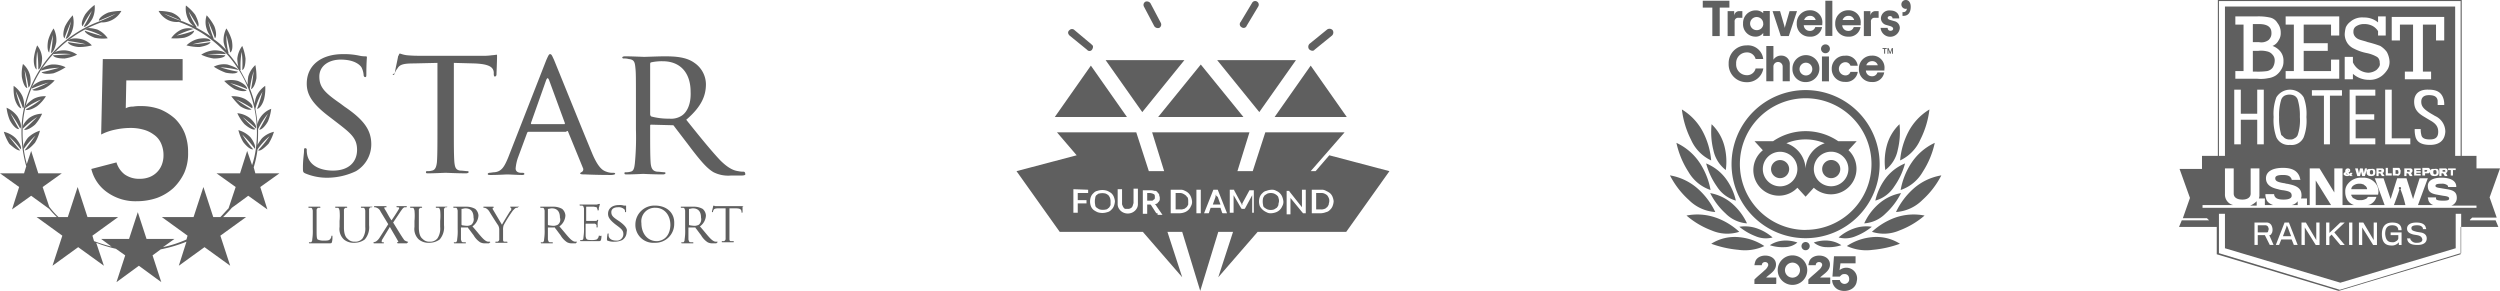 <svg xmlns="http://www.w3.org/2000/svg" width="457.2" height="53.201" viewBox="0 0 457.2 53.201">
  <g id="Grupo_375" data-name="Grupo 375" transform="translate(-5870 -5111.5)">
    <g id="marival-resorts-awards" transform="translate(5675 5110)">
      <g id="Grupo_371" data-name="Grupo 371">
        <path id="Trazado_2143" data-name="Trazado 2143" d="M201.4,27.6a7.6,7.6,0,0,0,.9-2.2,5.333,5.333,0,0,0-2.2,1.3c-.7.9-1,1.7-.8,2.1a15.216,15.216,0,0,1,2.2-2.5s-1.5,2.1-2,2.7C200,29,200.7,28.4,201.4,27.6Z" fill="#5f5f5f"/>
        <path id="Trazado_2144" data-name="Trazado 2144" d="M198.7,29c-.5-.5-2.1-2.6-2.1-2.6a19.219,19.219,0,0,1,2.2,2.4c.2-.3-.2-1.2-.9-2a4.647,4.647,0,0,0-2.2-1.2,8.938,8.938,0,0,0,1,2.2C197.6,28.6,198.3,29.1,198.7,29Z" fill="#5f5f5f"/>
        <path id="Trazado_2145" data-name="Trazado 2145" d="M200.3,23.1c-.8.7-1.3,1.5-1.1,1.9a16.913,16.913,0,0,1,2.6-2.1s-1.8,1.8-2.4,2.3c.3.2,1.2-.2,2-.9a7.821,7.821,0,0,0,1.3-2A4.123,4.123,0,0,0,200.3,23.1Z" fill="#5f5f5f"/>
        <path id="Trazado_2146" data-name="Trazado 2146" d="M198.5,25.1c-.4-.6-1.6-2.9-1.6-2.9a19.8,19.8,0,0,1,1.8,2.8c.3-.3.1-1.2-.5-2.2a4.927,4.927,0,0,0-2-1.6,8.458,8.458,0,0,0,.6,2.3C197.4,24.6,198.1,25.2,198.5,25.1Z" fill="#5f5f5f"/>
        <path id="Trazado_2147" data-name="Trazado 2147" d="M201.1,19.6c-.9.6-1.6,1.3-1.5,1.7a15.046,15.046,0,0,1,2.9-1.6,17.171,17.171,0,0,1-2.8,1.8c.3.3,1.2,0,2.1-.6a7.139,7.139,0,0,0,1.6-1.8A4.417,4.417,0,0,0,201.1,19.6Z" fill="#5f5f5f"/>
        <path id="Trazado_2148" data-name="Trazado 2148" d="M198.9,21.3a20.661,20.661,0,0,1-1-3.1,29.174,29.174,0,0,1,1.3,3.1c.3-.2.3-1.2-.1-2.2a4.64,4.64,0,0,0-1.6-1.9,7.819,7.819,0,0,0,.2,2.4C198,20.6,198.5,21.3,198.9,21.3Z" fill="#5f5f5f"/>
        <path id="Trazado_2149" data-name="Trazado 2149" d="M202.5,16.3c-1,.4-1.8,1-1.7,1.4a24.444,24.444,0,0,1,3.1-1.1s-2.3,1.1-3,1.3c.3.3,1.2.2,2.2-.2a7.084,7.084,0,0,0,1.9-1.5A5.294,5.294,0,0,0,202.5,16.3Z" fill="#5f5f5f"/>
        <path id="Trazado_2150" data-name="Trazado 2150" d="M200,17.6c-.2-.7-.5-3.3-.5-3.3a20.286,20.286,0,0,1,.7,3.2c.4-.2.5-1.1.3-2.2a4,4,0,0,0-1.3-2.1,6.9,6.9,0,0,0-.2,2.4C199.2,16.7,199.6,17.6,200,17.6Z" fill="#5f5f5f"/>
        <path id="Trazado_2151" data-name="Trazado 2151" d="M204.4,13.3c-1.1.2-1.9.7-1.9,1.1a13.035,13.035,0,0,1,3.3-.5s-2.5.7-3.2.8c.2.3,1.1.4,2.2.2a10.632,10.632,0,0,0,2.2-1.1A5.045,5.045,0,0,0,204.4,13.3Z" fill="#5f5f5f"/>
        <path id="Trazado_2152" data-name="Trazado 2152" d="M201.7,14.2a16.067,16.067,0,0,1,.1-3.3,23.816,23.816,0,0,1,.2,3.3c.4-.1.7-1,.7-2.1a4.217,4.217,0,0,0-.9-2.3,8.813,8.813,0,0,0-.6,2.3C201.1,13.2,201.4,14.1,201.7,14.2Z" fill="#5f5f5f"/>
        <path id="Trazado_2153" data-name="Trazado 2153" d="M206.8,10.7c-1.1,0-2,.3-2.1.7a17.59,17.59,0,0,1,3.3,0s-2.6.2-3.3.2c.1.4,1,.6,2.1.6a7.849,7.849,0,0,0,2.3-.7A4.5,4.5,0,0,0,206.8,10.7Z" fill="#5f5f5f"/>
        <path id="Trazado_2154" data-name="Trazado 2154" d="M204,11.1a23.356,23.356,0,0,1,.7-3.2s-.2,2.5-.4,3.3c.4-.1.8-.9,1-2a4.56,4.56,0,0,0-.5-2.5,7.7,7.7,0,0,0-1,2.2C203.6,10,203.7,10.9,204,11.1Z" fill="#5f5f5f"/>
        <path id="Trazado_2155" data-name="Trazado 2155" d="M211.8,9.8a3.946,3.946,0,0,0-2.2-1.2c-1.1-.2-2,0-2.2.4a25.421,25.421,0,0,1,3.3.6,31.4,31.4,0,0,1-3.3-.4c.1.4.9.8,2,.9A9.291,9.291,0,0,0,211.8,9.8Z" fill="#5f5f5f"/>
        <path id="Trazado_2156" data-name="Trazado 2156" d="M208,5.4a21.02,21.02,0,0,1-1,3.2c.4,0,1-.7,1.3-1.8a4.734,4.734,0,0,0,0-2.5,8.769,8.769,0,0,0-1.4,2c-.4,1-.4,2-.1,2.2C207,7.8,208,5.4,208,5.4Z" fill="#5f5f5f"/>
        <path id="Trazado_2157" data-name="Trazado 2157" d="M210.5,7.1c0,.4.8.9,1.8,1.3a6.812,6.812,0,0,0,2.4.1,4.64,4.64,0,0,0-1.9-1.6c-1.1-.3-2-.4-2.2,0a12.45,12.45,0,0,1,3.1,1.2C213.6,8.1,211.2,7.4,210.5,7.1Z" fill="#5f5f5f"/>
        <path id="Trazado_2158" data-name="Trazado 2158" d="M211.8,3.5a20.48,20.48,0,0,1-1.5,2.9c.4.1,1.1-.6,1.6-1.5a4.512,4.512,0,0,0,.4-2.5,8.592,8.592,0,0,0-1.7,1.7c-.6,1-.8,1.9-.5,2.2A24.986,24.986,0,0,1,211.8,3.5Z" fill="#5f5f5f"/>
        <path id="Trazado_2159" data-name="Trazado 2159" d="M241.6,28.7c.2-.3-.1-1.2-.8-2.1a4.79,4.79,0,0,0-2.2-1.3,7.6,7.6,0,0,0,.9,2.2c.7.9,1.4,1.4,1.8,1.3a22.584,22.584,0,0,1-2-2.7A22.818,22.818,0,0,1,241.6,28.7Z" fill="#5f5f5f"/>
        <path id="Trazado_2160" data-name="Trazado 2160" d="M241.8,25c.2-.4-.3-1.2-1.1-1.9a4.4,4.4,0,0,0-2.3-.9,7.821,7.821,0,0,0,1.3,2c.8.7,1.7,1.2,2,.9a18.2,18.2,0,0,1-2.4-2.3C239.2,22.8,241.2,24.3,241.8,25Z" fill="#5f5f5f"/>
        <path id="Trazado_2161" data-name="Trazado 2161" d="M239.8,19.6a5.038,5.038,0,0,0-2.5-.5,15.691,15.691,0,0,0,1.6,1.8c.9.6,1.8.8,2.1.6a28.458,28.458,0,0,1-2.8-1.8,24,24,0,0,1,2.9,1.6C241.4,20.9,240.8,20.2,239.8,19.6Z" fill="#5f5f5f"/>
        <path id="Trazado_2162" data-name="Trazado 2162" d="M238.5,16.3a4.734,4.734,0,0,0-2.5,0,9.381,9.381,0,0,0,1.9,1.5c1,.4,2,.5,2.2.2a25.583,25.583,0,0,1-3-1.3,19.97,19.97,0,0,1,3.1,1.1C240.2,17.3,239.5,16.7,238.5,16.3Z" fill="#5f5f5f"/>
        <path id="Trazado_2163" data-name="Trazado 2163" d="M236.6,13.3a4.012,4.012,0,0,0-2.5.4,10.632,10.632,0,0,0,2.2,1.1c1.1.2,2,.2,2.2-.2a20.886,20.886,0,0,1-3.2-.8,20.3,20.3,0,0,1,3.3.5C238.5,14,237.6,13.6,236.6,13.3Z" fill="#5f5f5f"/>
        <path id="Trazado_2164" data-name="Trazado 2164" d="M236.3,11.4c-.1-.4-1-.7-2.1-.7a5.071,5.071,0,0,0-2.4.8,7.849,7.849,0,0,0,2.3.7c1.1,0,2-.2,2.1-.6-.7,0-3.3-.2-3.3-.2S235.5,11.3,236.3,11.4Z" fill="#5f5f5f"/>
        <path id="Trazado_2165" data-name="Trazado 2165" d="M231.3,8.6a4.72,4.72,0,0,0-2.2,1.2,9.291,9.291,0,0,0,2.4.3c1.1-.2,1.9-.5,2-.9a31.4,31.4,0,0,1-3.3.4,22.412,22.412,0,0,1,3.3-.6C233.4,8.5,232.4,8.4,231.3,8.6Z" fill="#5f5f5f"/>
        <path id="Trazado_2166" data-name="Trazado 2166" d="M228.2,6.9a4.64,4.64,0,0,0-1.9,1.6,10.851,10.851,0,0,0,2.4-.1c1.1-.3,1.8-.9,1.8-1.3a18.289,18.289,0,0,1-3.2.9,18.289,18.289,0,0,1,3.1-1.2A3.318,3.318,0,0,0,228.2,6.9Z" fill="#5f5f5f"/>
        <path id="Trazado_2167" data-name="Trazado 2167" d="M213.5,26.1a9.955,9.955,0,0,1,2.6-.9,13.329,13.329,0,0,1,2.8-.3,8.524,8.524,0,0,1,2.3.3,5.575,5.575,0,0,1,1.9.9,3.738,3.738,0,0,1,1.3,1.5,5.214,5.214,0,0,1,.5,2.3,4.671,4.671,0,0,1-.3,1.7,3.917,3.917,0,0,1-2.3,2.3,4.844,4.844,0,0,1-1.8.3,4.551,4.551,0,0,1-2.7-.8,4.353,4.353,0,0,1-1.5-2.2l-4.6,1.2a7.291,7.291,0,0,0,3.1,4.4,8.859,8.859,0,0,0,5.2,1.5,11.476,11.476,0,0,0,3.7-.6,9.233,9.233,0,0,0,3-1.8,9.507,9.507,0,0,0,2-2.8,8.729,8.729,0,0,0,.7-3.7,9.509,9.509,0,0,0-.6-3.5,7.991,7.991,0,0,0-1.8-2.7,9.482,9.482,0,0,0-2.7-1.7,9.893,9.893,0,0,0-3.5-.6,7.569,7.569,0,0,0-1.5.1,2.5,2.5,0,0,0-1.3.3l.1-5.1h10.3V12.3H213.8Z" fill="#5f5f5f"/>
        <path id="Trazado_2168" data-name="Trazado 2168" d="M241.7,33.2l-.3-1.1a19.423,19.423,0,0,0,.7-3.3h0a13.865,13.865,0,0,1,2.2-2.4,23.709,23.709,0,0,1-2.1,2.6c.4.2,1.1-.4,1.9-1.2a8.938,8.938,0,0,0,1-2.2,4.647,4.647,0,0,0-2.2,1.2,8.341,8.341,0,0,0-.8,1.2c.1-1,.1-2,.1-2.9h0a13.59,13.59,0,0,1,1.8-2.8s-1.2,2.3-1.6,2.9c.4.1,1.1-.6,1.6-1.5a8.458,8.458,0,0,0,.6-2.3,4.113,4.113,0,0,0-2,1.6,2.665,2.665,0,0,0-.5,1.3,25.353,25.353,0,0,0-.4-2.9h0a11.906,11.906,0,0,1,1.3-3.1s-.7,2.5-1,3.1c.4,0,1-.7,1.3-1.8a7.819,7.819,0,0,0,.2-2.4,4.64,4.64,0,0,0-1.6,1.9,3.926,3.926,0,0,0-.3,1.4,22.938,22.938,0,0,0-.9-2.8h0a20.286,20.286,0,0,1,.7-3.2s-.3,2.6-.5,3.3c.4-.1.8-.9,1-2a10.972,10.972,0,0,0-.2-2.4,4.569,4.569,0,0,0-1.3,2.1,8.635,8.635,0,0,0-.1,1.5c-.4-.9-.9-1.8-1.4-2.7h.1a14.271,14.271,0,0,1,.2-3.3,16.069,16.069,0,0,1,.1,3.3c.4-.1.6-1,.6-2.1a8.813,8.813,0,0,0-.6-2.3,4.673,4.673,0,0,0-.9,2.3,6.053,6.053,0,0,0,.2,1.5,23.482,23.482,0,0,0-1.9-2.5h.1a11.862,11.862,0,0,1-.4-3.3s.6,2.5.7,3.2c.4-.2.5-1.1.3-2.2a7.7,7.7,0,0,0-1-2.2,4.56,4.56,0,0,0-.5,2.5,5.271,5.271,0,0,0,.5,1.5A12.065,12.065,0,0,0,234,8.6h.1a18.07,18.07,0,0,1-1-3.2s1,2.4,1.2,3.1c.3-.2.3-1.2-.1-2.2a8.77,8.77,0,0,0-1.4-2,3.829,3.829,0,0,0,0,2.5,3.687,3.687,0,0,0,.8,1.4,26.059,26.059,0,0,0-2.8-1.7h.2a13.386,13.386,0,0,1-1.5-2.9s1.4,2.2,1.7,2.8c.3-.3,0-1.2-.5-2.2A8.592,8.592,0,0,0,229,2.5a4.512,4.512,0,0,0,.4,2.5,2.92,2.92,0,0,0,1.1,1.3l-2.1-.9h-.1c-.2-.1-.3-.1-.5-.2A19.076,19.076,0,0,1,225,4s2.4.9,3.1,1.3c0-.4-.7-1.1-1.7-1.5a9.216,9.216,0,0,0-2.4-.3,4.04,4.04,0,0,0,1.8,1.7,3.655,3.655,0,0,0,1.9.3,21.5,21.5,0,0,1,14.1,23.1,15.545,15.545,0,0,1-.7,3.1l-.9-2.6-1.3,4.1h-4.3l3.5,2.5-1.3,3.9c-.5.5-1,1.1-1.5,1.6H234l-1.8-5.5-1.8,5.5h-5.8l4.7,3.4-.2.7a21.616,21.616,0,0,1-4.3,1.4l2.1-1.5h-5.1l-1.6-4.9-1.6,4.9h-5.1l1.9,1.4a29.923,29.923,0,0,1-3.2-1l-.3-1,4.7-3.4H211l-1.8-5.5-1.8,5.5h-1.7a15.37,15.37,0,0,1-1.7-1.9l-1.2-3.6,3.5-2.5H202l-1.3-4.1-.8,2.4a21.984,21.984,0,0,1-.6-8.5A21.541,21.541,0,0,1,213.5,5.6a3.992,3.992,0,0,0,1.9-.4,4.04,4.04,0,0,0,1.8-1.7,9.216,9.216,0,0,0-2.4.3c-1,.4-1.8,1.1-1.7,1.5.7-.3,3.1-1.3,3.1-1.3a22.508,22.508,0,0,1-3,1.4h0a21.853,21.853,0,0,0-14.1,17.5,22.639,22.639,0,0,0,.7,9l-.4,1.3H195l3.5,2.5-1.3,4.1,3.5-2.5,3.3,2.4a19.2,19.2,0,0,0,1.4,1.5h-3.7l4.7,3.4-1.8,5.5,4.7-3.4,4.7,3.4-1.4-4.2a24.726,24.726,0,0,0,3.6,1.1l1.7,1.2-1.6,4.9,4.1-3,4.1,3-1.6-4.9,1.5-1.1a25.423,25.423,0,0,0,4.7-1.4l-1.4,4.4,4.7-3.4,4.7,3.4-1.8-5.5,4.7-3.4h-4.2c.6-.6,1.1-1.1,1.6-1.7l3-2.2,3.5,2.5-1.3-4.1,3.5-2.5h-4.4Z" fill="#5f5f5f"/>
        <path id="Trazado_2169" data-name="Trazado 2169" d="M260.1,32.8a5.7,5.7,0,0,0,2.8-4.9c0-2.5-1.2-4.4-4.9-6.9l-.8-.6c-2.9-2-3.8-3-3.8-4.9,0-2,1.8-3.1,3.9-3.1,2.7,0,3.6,1.1,3.8,1.4a3.708,3.708,0,0,1,.4,1.4c0,.2.1.4.3.4s.2-.2.2-.6c0-2,.1-2.9.1-3,0-.2-.1-.2-.3-.2a4.592,4.592,0,0,1-1-.1,12.952,12.952,0,0,0-3.1-.3c-3.9,0-6.6,2-6.6,5.4,0,2,1,3.7,4.2,6.1l1.3,1c2.6,2,3.7,2.9,3.7,5,0,2.2-1.5,3.8-4.4,3.8-2,0-4.2-.7-4.7-2.8a4.142,4.142,0,0,1-.1-1,.265.265,0,0,0-.3-.3c-.2,0-.2.2-.2.5,0,.5-.2,1.6-.2,3,0,.8,0,.9.4,1.1a10.294,10.294,0,0,0,4.3.8A12.268,12.268,0,0,0,260.1,32.8Z" fill="#5f5f5f"/>
        <path id="Trazado_2170" data-name="Trazado 2170" d="M266.9,15.2c.1,0,.2,0,.3-.3a2.79,2.79,0,0,1,.5-.9c.4-.7,1.1-.9,3-.9L275,13V25c0,2.8,0,5-.1,6.2-.1.8-.3,1.4-.9,1.5a2.769,2.769,0,0,1-.9.1c-.2,0-.2.1-.2.2,0,.2.1.2.5.2.9,0,2.9-.1,3.1-.1s2.1.1,3.7.1c.3,0,.5-.1.5-.2s0-.2-.2-.2c-.3,0-.9-.1-1.3-.1-.9-.1-1-.7-1.1-1.5-.1-1.2-.1-3.4-.1-6.2V13l3.7.1c2.8.1,3.5.7,3.6,1.6V15c0,.4.1.5.2.5s.3-.1.3-.4.1-2.4.1-3.3c0-.2,0-.3-.1-.3a5.384,5.384,0,0,1-.8.1,11.567,11.567,0,0,1-2.1.1H271.7a22,22,0,0,1-2.3-.1c-.8-.1-1.1-.3-1.3-.3-.1,0-.2.4-.3.5,0,.2-.6,2.8-.6,3.1C266.7,15.1,266.8,15.2,266.9,15.2Z" fill="#5f5f5f"/>
        <path id="Trazado_2171" data-name="Trazado 2171" d="M298.9,25.6l2.7,6.6a.556.556,0,0,1-.3.8c-.1.1-.2.1-.2.2,0,.2.5.2,1,.2,2.1.1,4.2.1,4.7.1.3,0,.7-.1.7-.2,0-.2-.2-.2-.4-.2a2.973,2.973,0,0,1-1.2-.2c-.6-.2-1.4-.6-2.5-3.1-1.8-4.3-6.6-16.2-7.1-17.4-.3-.6-.4-1-.7-1-.2,0-.3.2-.7,1.1l-7,17.9c-.6,1.4-1.1,2.5-2.5,2.6-.2,0-.7.1-.9.1-.1,0-.3.1-.3.2,0,.2.2.2.6.2,1.2,0,2.7-.1,3-.1s2,.1,2.7.1c.3,0,.4-.1.4-.2s-.1-.2-.3-.2h-.3c-.5,0-1-.2-1-.8a8.1,8.1,0,0,1,.4-1.9l1.7-4.6c.1-.2.2-.2.3-.2h6.8C298.8,25.4,298.8,25.4,298.9,25.6Zm-.7-1.4h-6c-.1,0-.1-.1-.1-.2l2.8-7.9c.2-.4.3-.4.5,0l2.9,7.9C298.3,24.2,298.3,24.2,298.2,24.2Z" fill="#5f5f5f"/>
        <path id="Trazado_2172" data-name="Trazado 2172" d="M331,32.9a4.592,4.592,0,0,1-1-.1c-.7-.1-1.7-.4-3.3-2-1.7-1.8-3.8-4.4-6.2-7.4,2.8-2.4,3.6-4.4,3.6-6.5A4.781,4.781,0,0,0,322,13c-1.5-1.1-3.6-1.2-5.5-1.2-.9,0-3.4.1-3.7.1-.2,0-2.2-.1-3.5-.1-.3,0-.5.1-.5.2a.215.215,0,0,0,.2.2,3.083,3.083,0,0,1,1,.1c1,.1,1.1.6,1.2,1.6.1.9.1,1.7.1,6.2v5.1a49.161,49.161,0,0,1-.2,6.2c-.1.8-.2,1.4-.8,1.5a2.769,2.769,0,0,1-.9.1c-.2,0-.2.1-.2.2,0,.2.2.2.5.2.9,0,2.9-.1,2.9-.1.1,0,2,.1,3.6.1.3,0,.5-.1.5-.2s0-.2-.2-.2c-.3,0-.9-.1-1.3-.1-.9-.1-1.1-.7-1.2-1.5-.1-1.2-.1-3.4-.1-6.2v-.7c0-.2.1-.2.2-.2l3.8.1c.2,0,.3,0,.4.2.6.8,2,2.6,3.2,4.2,1.7,2.2,2.8,3.5,4,4.2a5.969,5.969,0,0,0,3.2.6h1.9c.5,0,.7-.1.7-.2C331.3,33.1,331.2,32.9,331,32.9ZM319.6,22.7a3.567,3.567,0,0,1-2.2.5,12.175,12.175,0,0,1-3.3-.4.52.52,0,0,1-.2-.4V13.2c0-.2.1-.3.2-.3a9.1,9.1,0,0,1,2.1-.2c3.2,0,5.1,2.1,5.1,5.6C321.4,20.6,320.6,22.1,319.6,22.7Z" fill="#5f5f5f"/>
        <path id="Trazado_2173" data-name="Trazado 2173" d="M255.7,44.6a.1.1,0,0,0-.1.1.764.764,0,0,1-.2.5c-.2.3-.6.3-1.1.3a2.533,2.533,0,0,1-1.2-.2c-.2-.2-.2-.7-.2-1.9V40a.462.462,0,0,1,.3-.5h.3a.1.1,0,1,0,0-.2h-2c-.1,0-.1,0-.1.1a.1.1,0,0,0,.1.1h.3c.3,0,.3.2.4.5v3.4a9.764,9.764,0,0,1-.1,1.9.588.588,0,0,1-.2.5h-.3c-.1,0-.1,0-.1.1a.1.1,0,0,0,.1.1h3.5c.5,0,.5,0,.6-.2a3.444,3.444,0,0,0,.1-.9C255.8,44.6,255.8,44.6,255.7,44.6Z" fill="#5f5f5f"/>
        <path id="Trazado_2174" data-name="Trazado 2174" d="M262.9,39.3h-1.8c-.1,0-.1,0-.1.1a.1.1,0,0,0,.1.1h.3c.3,0,.3.2.4.5v3a3.282,3.282,0,0,1-.5,2.1,1.678,1.678,0,0,1-1.4.6,1.656,1.656,0,0,1-1.3-.5c-.4-.3-.7-.9-.7-2.1V40a.462.462,0,0,1,.3-.5h.2a.1.1,0,0,0,.1-.1c0-.1-.1-.1-.2-.1h-1.9c-.1,0-.1,0-.1.1a.1.1,0,0,0,.1.1h.3c.3,0,.3.2.4.5a9.791,9.791,0,0,1,0,1.9V43a2.616,2.616,0,0,0,.8,2.3,2.758,2.758,0,0,0,1.9.6,3.2,3.2,0,0,0,1.9-.6,3.4,3.4,0,0,0,.8-2.6V39.9a.462.462,0,0,1,.3-.5h.2a.1.1,0,0,0,.1-.1Z" fill="#5f5f5f"/>
        <path id="Trazado_2175" data-name="Trazado 2175" d="M269.6,45.7a.367.367,0,0,1-.3-.1.7.7,0,0,1-.5-.4c-.2-.2-1.7-2.7-1.9-3l1.4-2.1c.3-.4.4-.6.7-.7h.3a.1.1,0,1,0,0-.2h-1.6c-.1,0-.2,0-.2.1a.1.1,0,0,0,.1.1h.2a.349.349,0,0,1,.2.1.367.367,0,0,1-.1.3c-.1.2-1,1.6-1.3,2-.5-.7-.8-1.4-1.2-2a.367.367,0,0,1-.1-.3c0-.1,0-.1.1-.1h.2c.1,0,.1,0,.1-.1,0,0,0-.1-.2-.1h-1.9c-.1,0-.2,0-.2.1a.1.1,0,0,0,.1.1.756.756,0,0,1,.4.1,1.2,1.2,0,0,1,.7.7l1.4,2.3L264.4,45a2.233,2.233,0,0,1-.7.7,1.007,1.007,0,0,0-.3.1c-.1,0-.1,0-.1.1a.1.1,0,0,0,.1.1h1.7c.1,0,.1,0,.1-.1a.1.1,0,0,0-.1-.1h-.2a.1.1,0,0,1-.1-.1.756.756,0,0,1,.1-.4l1.4-2.3c.5.9,1,1.7,1.5,2.6.1.1,0,.2-.1.2a.1.1,0,0,0-.1.1s0,.1.3.1h1.5c.2-.2.3-.2.2-.3Z" fill="#5f5f5f"/>
        <path id="Trazado_2176" data-name="Trazado 2176" d="M276.6,39.3h-1.8c-.1,0-.1,0-.1.1a.1.1,0,0,0,.1.1h.3c.3,0,.3.2.4.5a9.791,9.791,0,0,1,0,1.9V43a3.282,3.282,0,0,1-.5,2.1,1.678,1.678,0,0,1-1.4.6,1.656,1.656,0,0,1-1.3-.5c-.4-.3-.7-.9-.7-2.1V40a.462.462,0,0,1,.3-.5h.2a.1.1,0,0,0,.1-.1c0-.1-.1-.1-.2-.1h-1.9c-.1,0-.1,0-.1.1a.1.1,0,0,0,.1.1h.3c.3,0,.3.2.4.5a9.791,9.791,0,0,1,0,1.9V43a2.616,2.616,0,0,0,.8,2.3,2.758,2.758,0,0,0,1.9.6,3.2,3.2,0,0,0,1.9-.6,3.4,3.4,0,0,0,.8-2.6V39.9a.462.462,0,0,1,.3-.5h.2a.1.1,0,0,0,.1-.1Z" fill="#5f5f5f"/>
        <path id="Trazado_2177" data-name="Trazado 2177" d="M284.6,45.7h-.3c-.2,0-.5-.1-1-.6s-1.1-1.3-1.9-2.2a2.573,2.573,0,0,0,1.1-2,1.709,1.709,0,0,0-.6-1.2,3.287,3.287,0,0,0-1.7-.4H278c-.1,0-.1,0-.1.1a.1.1,0,0,0,.1.1h.3c.3,0,.3.2.4.5v3.4a9.764,9.764,0,0,1-.1,1.9.588.588,0,0,1-.2.5h-.3c-.1,0-.1,0-.1.1a.1.1,0,0,0,.1.1h2c.1,0,.1,0,.1-.1a.1.1,0,0,0-.1-.1h-.4c-.3,0-.3-.2-.4-.5V43.2c0-.1,0-.1.1-.1h1.1c.1,0,.1,0,.1.1.2.2.6.8,1,1.3a3.847,3.847,0,0,0,1.2,1.3,1.855,1.855,0,0,0,1,.2h.6c.3-.2.3-.2.2-.3Zm-3.4-3.1a1.854,1.854,0,0,1-.7.2c-.4,0-.9-.1-1-.1l-.1-.1V39.8c0-.1,0-.1.1-.1s.4-.1.6-.1c1,0,1.5.6,1.5,1.7A1.3,1.3,0,0,1,281.2,42.6Z" fill="#5f5f5f"/>
        <path id="Trazado_2178" data-name="Trazado 2178" d="M289.9,39.3h-1.5c-.1,0-.1,0-.1.1l.1.1c.1,0,.1.1.1.2a.4.4,0,0,1-.2.4c-.2.3-1.3,2.1-1.5,2.5l-1.6-2.7a.367.367,0,0,1-.1-.3c0-.1,0-.1.1-.1a.1.1,0,1,0,0-.2h-1.7c-.1,0-.1,0-.1.1a.1.1,0,0,0,.1.1.756.756,0,0,1,.4.1,1.7,1.7,0,0,1,.6.6c.3.5,1.5,2.4,1.6,2.5a1.69,1.69,0,0,1,.2.9v1.6a.462.462,0,0,1-.3.5h-.3c-.1,0-.1,0-.1.1s0,.1.1.1h2c.1,0,.1,0,.1-.1a.1.1,0,0,0-.1-.1h-.4c-.3,0-.3-.2-.3-.5V43.6a2.768,2.768,0,0,1,.1-.9,24.63,24.63,0,0,1,1.7-2.7l.4-.4a.6.6,0,0,1,.4-.1.1.1,0,0,0,.1-.1C290,39.3,290,39.3,289.9,39.3Z" fill="#5f5f5f"/>
        <path id="Trazado_2179" data-name="Trazado 2179" d="M300.5,45.7h-.3c-.2,0-.5-.1-1-.6s-1.1-1.3-1.9-2.2a2.573,2.573,0,0,0,1.1-2,1.709,1.709,0,0,0-.6-1.2,3.287,3.287,0,0,0-1.7-.4h-2.2c-.1,0-.1,0-.1.1a.1.1,0,0,0,.1.1h.3c.3,0,.3.2.4.5v3.4a9.764,9.764,0,0,1-.1,1.9.588.588,0,0,1-.2.5H294c-.1,0-.1,0-.1.1a.1.1,0,0,0,.1.1h2c.1,0,.1,0,.1-.1a.1.1,0,0,0-.1-.1h-.4c-.3,0-.3-.2-.4-.5V43.2c0-.1,0-.1.1-.1h1.1c.1,0,.1,0,.1.1.2.2.6.8,1,1.3a3.847,3.847,0,0,0,1.2,1.3,1.855,1.855,0,0,0,1,.2h.6c.2-.2.2-.2.2-.3ZM297,42.6a1.854,1.854,0,0,1-.7.2c-.4,0-.9-.1-1-.1l-.1-.1V39.8c0-.1,0-.1.1-.1s.4-.1.6-.1c1,0,1.5.6,1.5,1.7A1.133,1.133,0,0,1,297,42.6Z" fill="#5f5f5f"/>
        <path id="Trazado_2180" data-name="Trazado 2180" d="M304.6,44.6c-.1,0-.1,0-.1.1a.918.918,0,0,1-.4.6,2.769,2.769,0,0,1-.9.1c-.9,0-1-.1-1.1-.7V42.5a.1.1,0,0,1,.1-.1h1.4a.462.462,0,0,1,.5.3V43c0,.1,0,.1.1.1s.1-.1.1-.2v-.6a2.034,2.034,0,0,1,.1-.5c0-.1,0-.1-.1-.1a.1.1,0,0,0-.1.1c-.1.1-.2.1-.4.1h-1.5c-.1,0-.1,0-.1-.1V39.4c0-.1,0-.1.1-.1h1.3c.5.1.6.1.6.3,0,.1.1.2.1.3s0,.1.1.1l.1-.1c0-.1,0-.5.1-.6,0-.2.1-.3.1-.4v-.1h-.1a.756.756,0,0,0-.4.1h-3.1c-.1,0-.1,0-.1.1a.1.1,0,0,0,.1.1h.3c.3,0,.3.2.4.5V43a9.764,9.764,0,0,1-.1,1.9.588.588,0,0,1-.2.5h-.3c-.1,0-.1,0-.1.1a.1.1,0,0,0,.1.1h3.2c.3,0,.4,0,.5-.2a2.814,2.814,0,0,0,.1-.8C304.7,44.7,304.7,44.6,304.6,44.6Z" fill="#5f5f5f"/>
        <path id="Trazado_2181" data-name="Trazado 2181" d="M308.3,42l-.3-.2c-.9-.6-1.2-.9-1.2-1.5s.5-.9,1.2-.9a1.527,1.527,0,0,1,1.2.4.6.6,0,0,1,.1.4c0,.1,0,.1.1.1s.1-.1.1-.2v-.9c0-.1,0-.1-.1-.1h-.3a2.483,2.483,0,0,0-.9-.1c-1.2,0-2,.6-2,1.6,0,.6.3,1.1,1.3,1.9l.4.3c.8.6,1.1.9,1.1,1.5a1.184,1.184,0,0,1-1.3,1.2c-.6,0-1.3-.2-1.4-.9v-.3c0-.1,0-.1-.1-.1a.1.1,0,0,0-.1.1,7.754,7.754,0,0,0-.1.9c0,.2,0,.3.1.3a2.953,2.953,0,0,0,1.3.2,3.194,3.194,0,0,0,1.4-.3,1.768,1.768,0,0,0,.8-1.5C309.8,43.4,309.4,42.8,308.3,42Z" fill="#5f5f5f"/>
        <path id="Trazado_2182" data-name="Trazado 2182" d="M314.8,39.1a3.466,3.466,0,0,0-3.6,3.4,3.268,3.268,0,0,0,3.5,3.4,3.442,3.442,0,0,0,3.6-3.5C318.4,40.4,316.9,39.1,314.8,39.1Zm.3,6.5c-1.6,0-2.8-1.3-2.8-3.3a2.476,2.476,0,0,1,2.6-2.8c1.4,0,2.7,1.1,2.7,3.2C317.5,45.1,315.9,45.6,315.1,45.6Z" fill="#5f5f5f"/>
        <path id="Trazado_2183" data-name="Trazado 2183" d="M326.2,45.7h-.3c-.2,0-.5-.1-1-.6s-1.1-1.3-1.9-2.2a2.573,2.573,0,0,0,1.1-2,1.709,1.709,0,0,0-.6-1.2,3.287,3.287,0,0,0-1.7-.4h-2.2c-.1,0-.1,0-.1.1a.1.1,0,0,0,.1.1h.3c.3,0,.3.2.4.5v3.4a9.764,9.764,0,0,1-.1,1.9.588.588,0,0,1-.2.5h-.3c-.1,0-.1,0-.1.1a.1.1,0,0,0,.1.1h2c.1,0,.1,0,.1-.1a.1.1,0,0,0-.1-.1h-.4c-.3,0-.3-.2-.4-.5V43.2c0-.1,0-.1.1-.1h1.1c.1,0,.1,0,.1.1.2.2.6.8,1,1.3a3.847,3.847,0,0,0,1.2,1.3,1.855,1.855,0,0,0,1,.2h.6c.2-.2.3-.2.2-.3Zm-3.4-3.1a1.854,1.854,0,0,1-.7.2c-.4,0-.9-.1-1-.1l-.1-.1V39.8c0-.1,0-.1.1-.1s.4-.1.6-.1c1,0,1.5.6,1.5,1.7A1.3,1.3,0,0,1,322.8,42.6Z" fill="#5f5f5f"/>
        <path id="Trazado_2184" data-name="Trazado 2184" d="M330.9,39.2h-5c-.2,0-.3-.1-.4-.1a.349.349,0,0,0-.1.2c0,.1-.2.8-.2.9s0,.1.1.1a.1.1,0,0,0,.1-.1c0-.1,0-.1.1-.3s.3-.3.9-.3h1.3v5.5a.462.462,0,0,1-.3.5h-.3c-.1,0-.1,0-.1.1s0,.1.1.1h2c.1,0,.1,0,.1-.1a.1.1,0,0,0-.1-.1h-.4c-.3,0-.3-.2-.3-.5V39.6h1.1c.9,0,1,.2,1.1.5v.1c0,.1,0,.2.1.2a.1.1,0,0,0,.1-.1v-1C331,39.2,331,39.2,330.9,39.2Z" fill="#5f5f5f"/>
      </g>
      <g id="Grupo_372" data-name="Grupo 372">
        <path id="Trazado_2185" data-name="Trazado 2185" d="M612.9,26.8a1.486,1.486,0,0,0,.9.2,1.077,1.077,0,0,0,.8-.2,1.167,1.167,0,0,0,.6-.6,8.484,8.484,0,0,0,.4-3.3,9.977,9.977,0,0,0-.4-3.2,1.344,1.344,0,0,0-.6-.7,2.125,2.125,0,0,0-1.8,0,1.344,1.344,0,0,0-.6.7,9.6,9.6,0,0,0-.4,3.2,11.054,11.054,0,0,0,.4,3.3C612.5,26.4,612.7,26.7,612.9,26.8Z" fill="#5f5f5f"/>
        <path id="Trazado_2186" data-name="Trazado 2186" d="M609.8,43a.6.6,0,0,0-.6-.3h-1.3V44h1.7a.215.215,0,0,0,.2-.2c0-.1.1-.3.1-.4,0-.2-.1-.3-.1-.4Z" fill="#5f5f5f"/>
        <path id="Trazado_2187" data-name="Trazado 2187" d="M613.4,43.1l-.2-.4-.1.4-.6,1.6H614Z" fill="#5f5f5f"/>
        <path id="Trazado_2188" data-name="Trazado 2188" d="M611,12.6a1.5,1.5,0,0,0-.4-1.1,1.7,1.7,0,0,0-1-.6,4.329,4.329,0,0,0-1.6-.1h-1v3.8h.7a12.1,12.1,0,0,0,1.9-.1,1.7,1.7,0,0,0,1-.6A2.421,2.421,0,0,0,611,12.6Z" fill="#5f5f5f"/>
        <path id="Trazado_2189" data-name="Trazado 2189" d="M609.9,8.8a2.093,2.093,0,0,0,.4-.6,1.7,1.7,0,0,0,.1-.7c0-1.1-.8-1.6-2.3-1.6H607V9.2h1.1A2.193,2.193,0,0,0,609.9,8.8Z" fill="#5f5f5f"/>
        <path id="Trazado_2190" data-name="Trazado 2190" d="M624.3,33.4h.1c-.1-.1-.2-.1-.2-.2a.1.1,0,0,0-.1.1C624.1,33.4,624.2,33.4,624.3,33.4Z" fill="#5f5f5f"/>
        <path id="Trazado_2191" data-name="Trazado 2191" d="M630.4,32.6H630v.3h.5v-.2C630.5,32.6,630.5,32.6,630.4,32.6Z" fill="#5f5f5f"/>
        <path id="Trazado_2192" data-name="Trazado 2192" d="M624.5,32.7h0c0-.1,0-.1-.1-.1h0a.1.1,0,0,0,.1.1C624.4,32.8,624.4,32.7,624.5,32.7Z" fill="#5f5f5f"/>
        <path id="Trazado_2193" data-name="Trazado 2193" d="M628.4,33c0,.3.1.4.3.4s.3-.1.3-.4h0c0-.3-.1-.4-.3-.4S628.4,32.7,628.4,33Z" fill="#5f5f5f"/>
        <path id="Trazado_2194" data-name="Trazado 2194" d="M642.2,32.9h0v-.2l-.1-.1h-.4v.3h.5Z" fill="#5f5f5f"/>
        <path id="Trazado_2195" data-name="Trazado 2195" d="M635.7,32.9h0v-.2h0l-.1-.1h-.4v.3h.5Z" fill="#5f5f5f"/>
        <path id="Trazado_2196" data-name="Trazado 2196" d="M640,33c0,.3.1.4.3.4s.3-.1.3-.4h0c0-.3-.1-.4-.3-.4C640,32.6,640,32.7,640,33Z" fill="#5f5f5f"/>
        <path id="Trazado_2197" data-name="Trazado 2197" d="M618.5,34.5V39h2.8Z" fill="#5f5f5f"/>
        <path id="Trazado_2198" data-name="Trazado 2198" d="M634,36.1a.212.212,0,1,0-.2,0c0,.2-.8,2.4-1,2.9h2.1A20.486,20.486,0,0,0,634,36.1Z" fill="#5f5f5f"/>
        <path id="Trazado_2199" data-name="Trazado 2199" d="M615.2,38.3a1.769,1.769,0,0,1-1.1.7h1.1Z" fill="#5f5f5f"/>
        <path id="Trazado_2200" data-name="Trazado 2200" d="M627.6,35.5h0c-.2-.1-.3-.3-.5-.3a1.268,1.268,0,0,0-.6-.1,1.746,1.746,0,0,0-1.2.4.864.864,0,0,0-.3.6h2.9A.864.864,0,0,0,627.6,35.5Z" fill="#5f5f5f"/>
        <path id="Trazado_2201" data-name="Trazado 2201" d="M646.7,41.7l.4-.4h4.5l-1.3-3.7,1.9-5.3h-4.3V30h-2.7V1.5H600.6V30h-2.9v2.4h-4.1l1.9,5.3-1.3,3.7h4.4l.4.4h-5l-.5,1.2h6.9V40.7h0V48l22.3,6.7L645,48V40.7h0V43h6.9l-.5-1.2h-4.7Zm-45.9-40H645V30h-1V2.7H601.9V30h-1.1V1.7Zm41.9,30.9v-.3h1.4v.3h-.5v1h-.4v-1ZM639.4,28c-1.7,0-2.5-.6-2.7-1.7a4.87,4.87,0,0,1-.1-1.2h1.1a3.752,3.752,0,0,0,.1,1c.1.7.7.9,1.6.9,1,0,1.5-.4,1.5-1.4,0-.9-.4-1.5-1.5-2.1l-1-.6c-1.2-.7-1.9-1.4-1.9-2.8s.9-2.3,2.7-2.2c1.7,0,2.4.7,2.7,1.8a3.4,3.4,0,0,1,.1,1h-1.2v-.8c-.1-.7-.6-1-1.6-1s-1.4.5-1.4,1.2c0,.8.4,1.3,1.5,2,.3.2.7.4,1,.6a3.148,3.148,0,0,1,1.9,2.9C642.1,27.1,641.2,28,639.4,28Zm1.6,5c0,.5-.2.7-.8.7-.5,0-.8-.2-.8-.7v-.3a.215.215,0,0,1,.2-.2.367.367,0,0,1,.3-.1h.3C640.8,32.3,641,32.5,641,33Zm-1.6-.2a.367.367,0,0,1-.1.3c-.1,0-.1.1-.2.1h-.6v.4H638V32.2h1.1c.1,0,.1.1.2.1a.349.349,0,0,1,.1.2Zm-8.2-4.9v-10h1.2v8.9h3.4v1.1Zm2.8,5a.75.75,0,0,1-.1.5l-.2.2c-.1,0-.2.1-.3,0h-.8V32.2h1.1a.215.215,0,0,1,.2.2C634,32.6,634.1,32.8,634,32.9Zm-1.6.4v.3h-1.1V32.2h.4v1h.7Zm-1.3.4h-.5l-.3-.5H630v.5h-.4V32.3h1.1c.1,0,.1.1.2.1a.5.5,0,0,1,0,.6c0,.1-.1.1-.2.1Zm-.3-18.5a3.607,3.607,0,0,1-2.6.9,4.357,4.357,0,0,1-2.9-1.1v1h-1.5V11.9h1.5v1a3.227,3.227,0,0,0,2.8,1.9,2.7,2.7,0,0,0,1.5-.5,2.65,2.65,0,0,0,.5-.6.878.878,0,0,0,.1-.7,1.269,1.269,0,0,0-.1-.6,1,1,0,0,0-.4-.5,6.19,6.19,0,0,0-1.9-.7,8.955,8.955,0,0,1-2.3-.8,2.94,2.94,0,0,1-1.2-1,3.022,3.022,0,0,1-.5-1.6,5.85,5.85,0,0,1,.2-1.3,2.54,2.54,0,0,1,.8-1,3.293,3.293,0,0,1,2.5-.8,3.916,3.916,0,0,1,2.6.9V4.5h1.4V8h-1.4V7.2a2.66,2.66,0,0,0-1.1-1,3.194,3.194,0,0,0-1.4-.3,2.6,2.6,0,0,0-1.5.4,1.05,1.05,0,0,0-.5.9,1.314,1.314,0,0,0,.3,1,1.794,1.794,0,0,0,.7.5c.5.2,1.1.3,1.6.5a20.155,20.155,0,0,1,2.3.7,4.263,4.263,0,0,1,1.2,1.1,4.075,4.075,0,0,1,.5,1.8,2.768,2.768,0,0,1-.3,1.3A4.807,4.807,0,0,1,630.8,15.2Zm-6.1,12.7v-10h4.7V19h-3.6v3.4h3.4v1h-3.4v3.4h3.6v1.1Zm4.7,5.1c0,.5-.2.7-.8.7-.5,0-.8-.2-.8-.7v-.3a.215.215,0,0,1,.2-.2.367.367,0,0,1,.3-.1h.3C629.2,32.3,629.4,32.5,629.4,33Zm-1.5-.7-.4,1.4H627l-.2-.8-.2.8h-.5l-.4-1.4h.5s.2.8.2.9l.2-.9h.5s.2.8.2.9l.2-.9Zm-4,.4h0a.458.458,0,0,1,.5-.4c.3,0,.4.2.4.3v.1c0,.1,0,.2-.1.2l-.2.2.2.2c0-.1.1-.1.1-.2h.4a.519.519,0,0,1-.2.4l.3.2h-.5l-.1-.1c-.1,0-.2.1-.4.1a.779.779,0,0,1-.7-.3v-.1a.319.319,0,0,1,.3-.3Zm10.9-.4h1.1c.1,0,.1.1.2.1a.5.5,0,0,1,0,.6c0,.1-.1.1-.2.1l.3.6h-.5l-.3-.5h-.3v.5h-.4V32.3Zm0-16.3V14.6h1.5V6h-2.4V8.9h-1.5V4.6H642V8.9h-1.5V6h-2.4v8.6h1.5V16Zm1.7,16.3h1.2v.3h-.8v.2h.8v.3h-.8v.2h.8v.3h-1.2Zm4.7,0h1.1c.1,0,.1.1.2.1a.5.5,0,0,1,0,.6c0,.1-.1.1-.2.1l.3.6h-.5l-.3-.5h-.3v.5h-.4V32.3ZM617.8,19V18h5.5v1h-2.2v8.9H620V19Zm-13,4.4v4.5h-1.2v-10h1.2v4.4h3V17.9H609v10h-1.2V23.4Zm3-7.5h-4V14.5h1.5V6h-1.5V4.5h3.9a9.738,9.738,0,0,1,2.4.2,2.068,2.068,0,0,1,1.4,1,2.792,2.792,0,0,1,.6,1.8,2.3,2.3,0,0,1-.4,1.4,2.168,2.168,0,0,1-1.1,1,3.27,3.27,0,0,1,1.5,1.1,2.618,2.618,0,0,1,.5,1.7,2.6,2.6,0,0,1-.4,1.5,3.459,3.459,0,0,1-1,1.1,3.36,3.36,0,0,1-1.4.5A6.559,6.559,0,0,1,607.8,15.9Zm3.5,3.4a2.932,2.932,0,0,1,5,0,8.6,8.6,0,0,1,.5,3.6,8.558,8.558,0,0,1-.5,3.7,2.4,2.4,0,0,1-2.5,1.4,2.449,2.449,0,0,1-2.5-1.4,9.338,9.338,0,0,1-.5-3.7A8.6,8.6,0,0,1,611.3,19.3Zm1.7-3.4V14.5h1.5V6H613V4.5h9.8V8h-1.5V6h-5V9.4h4.4v1.4h-4.4v3.7h5V12.4h1.5v3.5Zm32,31.9-22.1,6.7-22.1-6.7V40.6h1.1v6.3L623,53.2l21.1-6.3V40.6h1v7.2Zm-34.2-1.5h-.7l-.9-1.8h-1.3v1.8h-.6V42.2h2.1a1,1,0,0,1,1,.5,1.854,1.854,0,0,1,.2.7,1.7,1.7,0,0,1-.1.7c-.1.1-.1.2-.2.3a.367.367,0,0,1-.3.1Zm.4,0,1.6-4.1h.8l1.6,4.1h-.7l-.4-1h-1.9l-.4,1Zm4.7,0V42.2h.8l1.9,3.2V42.2h.6v4.1h-.7l-2-3.2v3.2Zm7.1-4.1h.8L621.9,44l1.9,2.3H623l-1.6-1.9-.4.4v1.5h-.6V42.2h.6v1.9Zm1.6,4.1V42.2h.6v4.1Zm1.8,0V42.2h.8l1.9,3.2V42.2h.6v4.1H629l-2-3.2v3.2Zm6.1-.5a.952.952,0,0,0,.7-.2.664.664,0,0,0,.4-.5v-.6h-1.4V44h2v2.3h-.5v-.5a1.577,1.577,0,0,1-1.3.6c-1,0-1.8-.4-1.8-2.1,0-1.2.5-2.1,1.9-2.1,1.3,0,1.7.6,1.7,1.4h-.6c0-.5-.3-.9-1.1-.9s-1.3.4-1.3,1.6C631.3,45.4,631.7,45.8,632.5,45.8Zm4.5-1.3-.6-.1c-.8-.2-1.2-.5-1.2-1.1s.5-1.1,1.7-1.1c1,0,1.5.3,1.7.8,0,.1.1.2.1.4h-.6v-.2c-.2-.3-.4-.5-1.1-.5s-1,.2-1,.5c0,.4.2.5,1,.7l.6.1c.8.1,1.2.5,1.2,1.1,0,.7-.5,1.2-1.7,1.2-1.1,0-1.6-.3-1.8-.8,0-.1-.1-.3-.1-.4h.6a.367.367,0,0,0,.1.3,1.171,1.171,0,0,0,1.1.5c.8,0,1-.3,1-.6C637.9,44.8,637.6,44.6,637,44.5Zm-39.2-5V39h5.6a1.96,1.96,0,0,1-1.5-2V32.3h1.6v4.6c0,.7.6,1.1,1.6,1.1.9,0,1.5-.4,1.5-1.1V32.3h1.6v4.8a1.7,1.7,0,0,1-.1.7h1.1V39h1.5c-.8-.3-1.2-.7-1.3-1.3a1.7,1.7,0,0,1-.1-.7h1.6a.6.6,0,0,0,.1.4c.2.4.7.6,1.6.6,1.1,0,1.5-.3,1.5-.7,0-.6-.3-.8-1.5-1a4.4,4.4,0,0,1-1-.2c-1.4-.3-2.2-.9-2.2-2s1-1.9,3.1-1.9c1.8,0,2.6.6,3,1.5a6.386,6.386,0,0,1,.2.7h-1.6a.367.367,0,0,0-.1-.3c-.2-.4-.6-.6-1.5-.6-1.2,0-1.4.3-1.4.6,0,.5.4.7,1.6.9.2,0,.3.1.5.1a4.329,4.329,0,0,1,.5.1c1.4.3,2.2.8,2.2,2a1.269,1.269,0,0,1-.1.6h1.1V39h.5V32.3h1.8l2.7,4.4V32.3h1.5V39h2.1a2.262,2.262,0,0,1-1.2-.9,2.822,2.822,0,0,1-.4-1.5,2.1,2.1,0,0,1,.5-1.5A3.043,3.043,0,0,1,627,34a2.845,2.845,0,0,1,2.5,1.1,2.4,2.4,0,0,1,.4,2H625a.367.367,0,0,0,.1.3c.1.1.1.2.2.3l.6.3a1.483,1.483,0,0,0,.7.1,1.8,1.8,0,0,0,1-.2c.1,0,.2-.1.3-.2s.1-.2.2-.2h1.5a2.122,2.122,0,0,1-1,1.3,1.422,1.422,0,0,1-.6.2h3.1l-1.8-4.9h1.6l1.3,3.8,1.2-3.8h1.7l1.2,3.8,1.2-3.8H639L637.2,39H640a1.345,1.345,0,0,1-.9-.9c0-.2-.1-.3-.1-.5h1.5v.3c.1.2.5.3,1.3.3s1.1-.1,1.1-.4-.3-.4-1.1-.5l-1.1-.2c-1.2-.2-1.7-.6-1.7-1.6,0-.9.8-1.5,2.5-1.5,1.4,0,2.3.4,2.6,1.1a1.269,1.269,0,0,1,.1.6h-1.5a.367.367,0,0,0-.1-.3,1.54,1.54,0,0,0-1.1-.3c-.8,0-1.1.1-1.1.4,0,.2.2.3.9.4l1.2.2c1.3.2,1.8.6,1.8,1.6a1.46,1.46,0,0,1-1,1.4h4.6v.4H597.8Z" fill="#5f5f5f"/>
        <path id="Trazado_2202" data-name="Trazado 2202" d="M633.6,32.7c-.1,0-.1-.1,0,0a.31.31,0,0,0-.2-.1h-.3v.7h.4a.1.1,0,0,0,.1-.1c0-.1.1-.2,0-.3h0S633.6,32.8,633.6,32.7Z" fill="#5f5f5f"/>
        <path id="Trazado_2203" data-name="Trazado 2203" d="M607.7,38.3a3.6,3.6,0,0,1-1.2.8h1.2Z" fill="#5f5f5f"/>
        <path id="Trazado_2204" data-name="Trazado 2204" d="M638.9,32.7h0l-.1-.1h-.4v.3h.3c.1,0,.1,0,.1-.1.1,0,.1,0,.1-.1Z" fill="#5f5f5f"/>
      </g>
      <g id="Grupo_374" data-name="Grupo 374">
        <path id="Trazado_2205" data-name="Trazado 2205" d="M432,12.5H417.6l7.7,9.5Z" fill="#5f5f5f"/>
        <path id="Trazado_2206" data-name="Trazado 2206" d="M411.6,12.5H397.2l6.7,9.5Z" fill="#5f5f5f"/>
        <path id="Trazado_2207" data-name="Trazado 2207" d="M428.1,22.9h13.2l-6.6-9.4Z" fill="#5f5f5f"/>
        <path id="Trazado_2208" data-name="Trazado 2208" d="M394.5,13.5l-6.6,9.4h13.2Z" fill="#5f5f5f"/>
        <path id="Trazado_2209" data-name="Trazado 2209" d="M414.6,22.9h7.8l-7.8-9.6-7.8,9.6Z" fill="#5f5f5f"/>
        <path id="Trazado_2210" data-name="Trazado 2210" d="M406.1,6.3a.806.806,0,0,0,.9.3.687.687,0,0,0,.3-.9l-1.9-3.6a.806.806,0,0,0-.9-.3.659.659,0,0,0-.3.9Z" fill="#5f5f5f"/>
        <path id="Trazado_2211" data-name="Trazado 2211" d="M422.1,6.5a.593.593,0,0,0,.9-.3l2.1-3.5a.651.651,0,0,0-.2-.9.631.631,0,0,0-.9.2l-2.1,3.5A.623.623,0,0,0,422.1,6.5Z" fill="#5f5f5f"/>
        <path id="Trazado_2212" data-name="Trazado 2212" d="M390.6,8l3.2,2.6a.561.561,0,0,0,.9,0c.2-.3.3-.7,0-.9l-.1-.1L391.5,7a.631.631,0,0,0-.9,0c-.4.3-.3.7,0,1Z" fill="#5f5f5f"/>
        <path id="Trazado_2213" data-name="Trazado 2213" d="M435.4,10.6,438.6,8a.769.769,0,0,0,.1-1,.769.769,0,0,0-1-.1l-3.2,2.6a.769.769,0,0,0-.1,1C434.7,10.8,435.2,10.9,435.4,10.6Z" fill="#5f5f5f"/>
        <g id="Grupo_373" data-name="Grupo 373">
          <path id="Trazado_2214" data-name="Trazado 2214" d="M411.8,37.2a2.186,2.186,0,0,0-.5-.3,1.268,1.268,0,0,0-.6-.1H410v3h.9a1.268,1.268,0,0,0,.6-.1c.2,0,.3-.2.5-.3a2.185,2.185,0,0,0,.3-.5v-.6a1.952,1.952,0,0,0-.1-.7C412,37.5,412,37.3,411.8,37.2Z" fill="#5f5f5f"/>
          <path id="Trazado_2215" data-name="Trazado 2215" d="M428.5,37.2a2.186,2.186,0,0,0-.5-.3,1.85,1.85,0,0,0-1.2,0c-.2.1-.3.2-.5.3a2.185,2.185,0,0,0-.3.5,2.845,2.845,0,0,0,0,1.3.55.55,0,0,0,.3.5,2.186,2.186,0,0,0,.5.3,1.85,1.85,0,0,0,1.2,0c.2-.1.3-.2.5-.3a2.185,2.185,0,0,0,.3-.5v-.1c0-.2.1-.4.1-.6a1.268,1.268,0,0,0-.1-.6C428.8,37.5,428.7,37.4,428.5,37.2Z" fill="#5f5f5f"/>
          <path id="Trazado_2216" data-name="Trazado 2216" d="M417.4,37.2V37l-.1.3v.2l-.5,1.4h1.4l-.5-1.4Q417.4,37.35,417.4,37.2Z" fill="#5f5f5f"/>
          <path id="Trazado_2217" data-name="Trazado 2217" d="M406.2,37.5c0-.2,0-.4-.2-.5a1.854,1.854,0,0,0-.7-.2h-.5v1.4h.9c.1,0,.2-.1.3-.2.1,0,.1-.1.2-.2Q406.2,37.65,406.2,37.5Z" fill="#5f5f5f"/>
          <path id="Trazado_2218" data-name="Trazado 2218" d="M438.1,29.9l-2.5,2.9h-.9l6.2-7.1H426.4l-2.3,7.1h-2.8l2.2-7.1H405.7l2.2,7.1h-2.8l-2.3-7.1H388.3l3.6,4.2-11,2.9,7.9,11.1H404l7.2,8.3-2.7-8.3h2.7l3.3,10.8,3.3-10.8h2.7l-2.7,8.3,7.2-8.3h16.2l7.9-11.1ZM394,36.2v.6h-1.9v1.3h1.6v.6h-1.6v1.7h-.8V36.1l2.7.1Zm4.7,3a1.794,1.794,0,0,1-.5.7,1.27,1.27,0,0,1-.7.4,2.775,2.775,0,0,1-1.8,0,4.349,4.349,0,0,1-.7-.4,1.794,1.794,0,0,1-.5-.7,2.479,2.479,0,0,1,0-1.7,1.794,1.794,0,0,1,.5-.7,1.27,1.27,0,0,1,.7-.4,2.775,2.775,0,0,1,1.8,0,4.349,4.349,0,0,1,.7.4,1.794,1.794,0,0,1,.5.7,3.091,3.091,0,0,1,.2.8A2.921,2.921,0,0,1,398.7,39.2Zm4.4-.5a1.7,1.7,0,0,1-.1.7,1.838,1.838,0,0,1-1,1,1.95,1.95,0,0,1-1.5,0,1.838,1.838,0,0,1-1-1,1.7,1.7,0,0,1-.1-.7V36.1h.8v2.6a.6.6,0,0,0,.1.4c0,.1.1.2.2.4.1.1.2.2.3.2h.5a.6.6,0,0,0,.4-.1c.1,0,.2-.1.3-.2s.1-.2.2-.4c0-.1.1-.3.1-.4V36h.8v2.7Zm3.6,1.8h-.2l-.1-.1-.9-1.4-.1-.1h-.6v1.7H404V36.3h1.4a1.952,1.952,0,0,1,.7.1h.1a.55.55,0,0,1,.5.3,1.38,1.38,0,0,1,.3.4v.1c0,.1.1.3.1.4V38a.758.758,0,0,1-.2.4l-.1.1c-.1.1-.1.2-.2.2-.1.1-.3.1-.4.2q.15,0,.3.3l1.1,1.6h-.9Zm6.1-1.3a1.981,1.981,0,0,1-1.1,1.1,2.92,2.92,0,0,1-.9.2h-1.7V36.2h1.7a1.486,1.486,0,0,1,.9.2,1.981,1.981,0,0,1,1.1,1.1,3.091,3.091,0,0,1,.2.8A1.486,1.486,0,0,1,412.8,39.2Zm1.8,1.3h-.8V36.2h.8Zm4.2,0h-.2l-.1-.1-.3-.9h-1.8l-.3.9a.1.1,0,0,1-.1.1h-.8l1.7-4.3h.8l1.7,4.3Zm5.9-.1H424V37.2l-1.3,2.4-.1.1h-.5l-.1-.1-1.4-2.4v3.2h-.7V36.2h.8v.1l1.3,2.4a.349.349,0,0,1,.1.2v.2l.1-.2v-.2l1.3-2.4h.8v4.1Zm4.8-1.2a1.981,1.981,0,0,1-1.1,1.1,2.92,2.92,0,0,1-.9.2,1.486,1.486,0,0,1-.9-.2,2.545,2.545,0,0,1-1.2-1.1,2.479,2.479,0,0,1,0-1.7,1.794,1.794,0,0,1,.5-.7,1.27,1.27,0,0,1,.7-.4,2.92,2.92,0,0,1,.9-.2,1.486,1.486,0,0,1,.9.2,1.981,1.981,0,0,1,1.1,1.1,3.091,3.091,0,0,1,.2.8A1.486,1.486,0,0,1,429.5,39.2Zm4.6,1.3h-.8L431,37.7v3h-.7V36.4h.5v.1l2.3,2.9V36.2h.7v4.3Zm4.6-1.3a1.794,1.794,0,0,1-.5.7,1.27,1.27,0,0,1-.7.4,2.92,2.92,0,0,1-.9.2h-1.7V36.2h1.7a1.486,1.486,0,0,1,.9.2,4.349,4.349,0,0,1,.7.4,1.794,1.794,0,0,1,.5.7,3.091,3.091,0,0,1,.2.8A2.921,2.921,0,0,1,438.7,39.2Z" fill="#5f5f5f"/>
          <path id="Trazado_2219" data-name="Trazado 2219" d="M437.7,37.2a2.186,2.186,0,0,0-.5-.3,1.268,1.268,0,0,0-.6-.1h-.9v3h.9a1.268,1.268,0,0,0,.6-.1c.2,0,.3-.2.5-.3a2.185,2.185,0,0,0,.3-.5c0-.2.1-.4.1-.6a1.268,1.268,0,0,0-.1-.6A2.187,2.187,0,0,0,437.7,37.2Z" fill="#5f5f5f"/>
          <path id="Trazado_2220" data-name="Trazado 2220" d="M397.7,37.2a2.186,2.186,0,0,0-.5-.3,2.438,2.438,0,0,0-1.2,0c-.2,0-.3.2-.5.3h0a.764.764,0,0,0-.2.5,2.845,2.845,0,0,0,0,1.3.55.55,0,0,0,.3.5,2.186,2.186,0,0,0,.5.3,2.438,2.438,0,0,0,1.2,0c.2,0,.3-.2.5-.3a2.185,2.185,0,0,0,.3-.5v-.6a1.952,1.952,0,0,0-.1-.7A2.186,2.186,0,0,0,397.7,37.2Z" fill="#5f5f5f"/>
        </g>
      </g>
    </g>
    <g id="Capa_1" data-name="Capa 1" transform="translate(6175.39 5111.5)">
      <g id="Grupo_361" data-name="Grupo 361" transform="translate(0.01)">
        <path id="Trazado_2115" data-name="Trazado 2115" d="M159.654,245.426v1.3h-2.763l-.168,1.241a1.966,1.966,0,0,1,3.152,2c-.193,1.629-2.161,2.205-3.484,1.522a2,2,0,0,1-1.021-1.715h1.409a.868.868,0,0,0,1.688.08c.126-.811-.346-1.344-1.182-1.126-.216.055-.5.424-.535.424h-1.325l.283-3.723h3.948Z" transform="translate(-125.707 -198.562)" fill="#5f6060"/>
        <path id="Trazado_2116" data-name="Trazado 2116" d="M108.656,247.318a2.7,2.7,0,1,1-2.7-2.7A2.7,2.7,0,0,1,108.656,247.318Zm-1.325,0a1.375,1.375,0,1,0-1.375,1.375A1.374,1.374,0,0,0,107.331,247.318Z" transform="translate(-83.547 -197.915)" fill="#5f6060"/>
        <path id="Trazado_2117" data-name="Trazado 2117" d="M132.61,246.565a4.038,4.038,0,0,1,.181-.748c.661-1.575,3.924-1.3,3.759.769-.08,1.006-1,1.508-1.669,2.106-.038.034-.109,0-.073.13h1.8v1.1l-.084.084h-3.92v-.817c.575-.609,1.266-1.107,1.862-1.692a1.924,1.924,0,0,0,.653-.873c.149-.79-1.151-.884-1.161-.057H132.61Z" transform="translate(-107.293 -198.066)" fill="#5f6060"/>
        <path id="Trazado_2118" data-name="Trazado 2118" d="M80.92,246.565a4.035,4.035,0,0,1,.181-.748c.661-1.575,3.924-1.3,3.759.769-.08,1.006-1,1.508-1.669,2.106-.038.034-.109,0-.073.13h1.8v1.1l-.084.084H80.92v-.817c.575-.609,1.266-1.107,1.862-1.692a1.924,1.924,0,0,0,.653-.873c.149-.79-1.151-.884-1.161-.057H80.92Z" transform="translate(-65.472 -198.066)" fill="#5f6060"/>
        <path id="Trazado_2119" data-name="Trazado 2119" d="M42.669,2.222h-.132V2.9h.189c.771,0,1.317-.527,1.317-1.657,0-.716-.319-1.243-.9-1.243a.8.8,0,0,0-.81.81V.848a.808.808,0,0,0,.81.771.64.64,0,0,0,.187-.038.631.631,0,0,1-.659.64ZM10.862,1.394H9.114v5.2H7.76v-5.2H6.011V.132h4.873V1.394h-.019ZM11.275,30a13.543,13.543,0,1,1,13.543,13.56A13.542,13.542,0,0,1,11.275,30ZM12.8,30A12.041,12.041,0,0,0,24.817,42.054v-.019A12.034,12.034,0,1,0,12.8,30Zm7.355,2.581a1.659,1.659,0,0,0,1.655-1.657v-.019a1.655,1.655,0,1,0-1.655,1.676Zm9.35,0a1.659,1.659,0,0,0,1.655-1.657v-.019a1.655,1.655,0,0,0-3.311.019A1.647,1.647,0,0,0,29.5,32.582Zm3.16-5.125,1.5-1.636H30.782a10.571,10.571,0,0,0-11.906,0h-3.4L17,27.479a4.671,4.671,0,0,0,5.867,7.271c.151-.132.3-.263.451-.414l1.5,1.638,1.5-1.638a4.676,4.676,0,0,0,6.339-6.875Zm-15.67,3.467a3.16,3.16,0,1,0,3.16-3.164,3.157,3.157,0,0,0-3.16,3.164ZM21.3,26.2a5.156,5.156,0,0,1,3.517,4.634,5.137,5.137,0,0,1,3.5-4.634,9.07,9.07,0,0,0-7.017,0Zm5.023,4.708a3.16,3.16,0,1,0,3.16-3.164A3.157,3.157,0,0,0,26.324,30.906Zm-.752,14.106a.752.752,0,1,1-.752-.754A.751.751,0,0,1,25.572,45.012Zm-8.3-.019a9.958,9.958,0,0,0-4.59-1.619,8.033,8.033,0,0,0-5.117,1.2,19.493,19.493,0,0,0,4.966,1.111A8.474,8.474,0,0,0,17.276,44.993ZM8.455,39.815a12.408,12.408,0,0,1,4.233,2.579,7.2,7.2,0,0,1-5.041-.244,15.3,15.3,0,0,1-4.609-2.73,10.211,10.211,0,0,1,5.417.4ZM8.3,38.778a13.368,13.368,0,0,0-3.141-4.22A10.256,10.256,0,0,0,.01,32.072a15.642,15.642,0,0,0,3.481,4.519,7.518,7.518,0,0,0,4.815,2.184ZM5.5,29.85a13.319,13.319,0,0,1,1.938,4.9,7.4,7.4,0,0,1-4.063-3.353,15.949,15.949,0,0,1-2.182-5.273A10.341,10.341,0,0,1,5.5,29.85Zm2.051-.508A13.868,13.868,0,0,0,6.085,24.2a10.424,10.424,0,0,0-3.893-4.181,16.571,16.571,0,0,0,1.674,5.537,7.523,7.523,0,0,0,3.687,3.786Zm4.006,8.042A10.922,10.922,0,0,1,14.1,40.849a6.082,6.082,0,0,1-3.912-1.808,12.937,12.937,0,0,1-2.822-3.729,8.5,8.5,0,0,1,4.195,2.072Zm7.223,6.045a8.5,8.5,0,0,0-2.69-1.6A6.691,6.691,0,0,0,12.7,41.47a10.685,10.685,0,0,0,2.935,1.715,4.778,4.778,0,0,0,3.141.244Zm2.07.565a6.471,6.471,0,0,1,2.465.359,3.66,3.66,0,0,1-2.369.848,7.555,7.555,0,0,1-2.671-.357A5.067,5.067,0,0,1,20.852,44Zm-8.785-7.307A10.8,10.8,0,0,0,10.3,32.769,8.492,8.492,0,0,0,6.63,29.888,13.167,13.167,0,0,0,8.6,34.108,6.026,6.026,0,0,0,12.065,36.687ZM9.978,26.744a11.283,11.283,0,0,1,.244,4.351,6.139,6.139,0,0,1-2.276-3.672,13.664,13.664,0,0,1-.319-4.708,8.416,8.416,0,0,1,2.35,4.031ZM32.361,44.993a9.958,9.958,0,0,1,4.59-1.619,8.033,8.033,0,0,1,5.117,1.2A19.493,19.493,0,0,1,37.1,45.689,8.468,8.468,0,0,1,32.361,44.993Zm8.8-5.178a12.673,12.673,0,0,0-4.214,2.579,7.134,7.134,0,0,0,5.021-.244,15.3,15.3,0,0,0,4.609-2.73A10.211,10.211,0,0,0,41.165,39.815Zm.187-1.037a13.368,13.368,0,0,1,3.141-4.22,10.256,10.256,0,0,1,5.153-2.486,15.642,15.642,0,0,1-3.481,4.519,7.518,7.518,0,0,1-4.815,2.184Zm2.786-8.928a13.319,13.319,0,0,0-1.938,4.9,7.4,7.4,0,0,0,4.063-3.353,15.949,15.949,0,0,0,2.182-5.273A10.341,10.341,0,0,0,44.138,29.85Zm-2.031-.508A13.868,13.868,0,0,1,43.572,24.2a10.424,10.424,0,0,1,3.893-4.181,16.516,16.516,0,0,1-1.674,5.537A7.523,7.523,0,0,1,42.1,29.342Zm-4.027,8.042a10.557,10.557,0,0,0-2.539,3.465,6.048,6.048,0,0,0,3.912-1.808,12.937,12.937,0,0,0,2.822-3.729A8.5,8.5,0,0,0,38.079,37.384Zm-7.223,6.045a8.5,8.5,0,0,1,2.69-1.6,6.7,6.7,0,0,1,3.387-.359A10.685,10.685,0,0,1,34,43.184a4.778,4.778,0,0,1-3.141.244Zm-2.07.565a6.471,6.471,0,0,0-2.465.359,3.66,3.66,0,0,0,2.369.848,7.555,7.555,0,0,0,2.671-.357A5.067,5.067,0,0,0,28.785,44Zm8.785-7.307a10.837,10.837,0,0,1,1.768-3.918,8.492,8.492,0,0,1,3.668-2.881,13.167,13.167,0,0,1-1.974,4.22,6.026,6.026,0,0,1-3.462,2.579Zm2.07-9.944a11.283,11.283,0,0,0-.244,4.351,6.042,6.042,0,0,0,2.276-3.672,13.712,13.712,0,0,0,.321-4.708,8.435,8.435,0,0,0-2.352,4.031ZM13.251,3.257V2.033H12.7a.914.914,0,0,0-.941.848V2.033h-1.2V6.591h1.279v-2.6a.642.642,0,0,1,.733-.735h.678Zm.132,1.056A2.291,2.291,0,0,1,15.639,1.9a1.994,1.994,0,0,1,1.43.508v-.4h1.2V6.572h-1.2V6.026A1.7,1.7,0,0,1,15.6,6.7a2.256,2.256,0,0,1-2.221-2.392Zm3.687,0a1.2,1.2,0,1,0-1.186,1.2,1.174,1.174,0,0,0,1.2-1.13.112.112,0,0,1-.019-.074Zm3.084-2.28H18.78l1.5,4.557h1.466l1.5-4.557H21.883l-.7,2.411c-.017.063-.032.12-.048.174h0c-.052.193-.094.342-.122.5a4.106,4.106,0,0,0-.113-.472h0c-.017-.063-.036-.13-.055-.2l-.7-2.411Zm7.714,2.581H24.481a1.082,1.082,0,0,0,1.09,1.037.983.983,0,0,0,1.016-.7h1.241a2.1,2.1,0,0,1-2.257,1.751A2.3,2.3,0,0,1,23.2,4.294a2.338,2.338,0,0,1,2.276-2.411h.094a2.191,2.191,0,0,1,2.295,2.5v.225Zm-3.311-.96h2.106A1.025,1.025,0,0,0,25.589,2.9a1.091,1.091,0,0,0-1.035.754ZM29.709.132H28.43v6.44h1.279ZM34.9,4.615H31.515a1.082,1.082,0,0,0,1.09,1.037.983.983,0,0,0,1.016-.7h1.241a2.1,2.1,0,0,1-2.257,1.751,2.3,2.3,0,0,1-2.369-2.411,2.338,2.338,0,0,1,2.276-2.411h.074a2.191,2.191,0,0,1,2.295,2.5l.019.225Zm-3.311-.96H33.7A1.025,1.025,0,0,0,32.623,2.9a1.091,1.091,0,0,0-1.035.754Zm6.585-.4V2.033H37.61a.914.914,0,0,0-.941.848V2.033h-1.2V6.591h1.3v-2.6a.649.649,0,0,1,.733-.735h.678ZM38.532,5.1h1.3a.485.485,0,0,0,.433.527h.074c.3,0,.489-.151.489-.376s-.206-.376-.621-.508l-.6-.17a1.274,1.274,0,0,1-1.016-1.262,1.511,1.511,0,0,1,1.694-1.394c1.073,0,1.655.6,1.655,1.451H40.716a.438.438,0,0,0-.433-.433h-.019c-.263,0-.433.151-.433.321,0,.208.17.321.527.414l.659.189a1.276,1.276,0,0,1,1.035,1.262,1.765,1.765,0,0,1-3.517-.019ZM10.748,11.658A3.232,3.232,0,0,1,14,8.305a2.809,2.809,0,0,1,3.066,2.486H15.676A1.608,1.608,0,0,0,14,9.587a1.937,1.937,0,0,0-1.881,2.072A1.954,1.954,0,0,0,14,13.749a1.59,1.59,0,0,0,1.674-1.224h1.411A2.975,2.975,0,0,1,14,15.03a3.249,3.249,0,0,1-3.253-3.372Zm8.183-3.24h-1.3V14.86h1.3V12.111a.849.849,0,0,1,1.694.113V14.86h1.3V11.847a1.52,1.52,0,0,0-1.543-1.676,1.624,1.624,0,0,0-1.449.754V8.42ZM22.412,12.6a2.465,2.465,0,1,1,2.465,2.411A2.359,2.359,0,0,1,22.412,12.6Zm3.63,0a1.167,1.167,0,1,0-1.167,1.2,1.149,1.149,0,0,0,1.167-1.111Zm2.408-4.483a.81.81,0,1,0,.81.81.8.8,0,0,0-.81-.81Zm.64,6.763V10.322H27.809v4.557ZM29.6,12.6a2.347,2.347,0,0,1,2.257-2.411H32a2.12,2.12,0,0,1,2.352,1.827H33.02a.961.961,0,0,0-1-.64,1.216,1.216,0,0,0-1.109,1.3,1.2,1.2,0,0,0,1.109,1.111.94.94,0,0,0,1-.64h1.337A2.138,2.138,0,0,1,32,14.975,2.347,2.347,0,0,1,29.6,12.714V12.6Zm6.245.3h3.385v-.225a2.191,2.191,0,0,0-2.295-2.5h-.094a2.338,2.338,0,0,0-2.276,2.411,2.3,2.3,0,0,0,2.371,2.411,2.1,2.1,0,0,0,2.257-1.751H37.95a.968.968,0,0,1-1.016.7A1.082,1.082,0,0,1,35.842,12.9Zm2.182-.96H35.916a1.091,1.091,0,0,1,1.035-.754A1.026,1.026,0,0,1,38.024,11.941Zm.865-3.164h.752v.17h-.283v.867H39.17V8.947h-.283v-.17ZM40,8.794l.283.771.3-.771h.206V9.831h-.17V9.1l-.263.735h-.132L39.96,9.1v.735h-.17V8.794H40Z" transform="translate(-0.01)" fill="#5f6060" fill-rule="evenodd"/>
      </g>
    </g>
  </g>
</svg>
